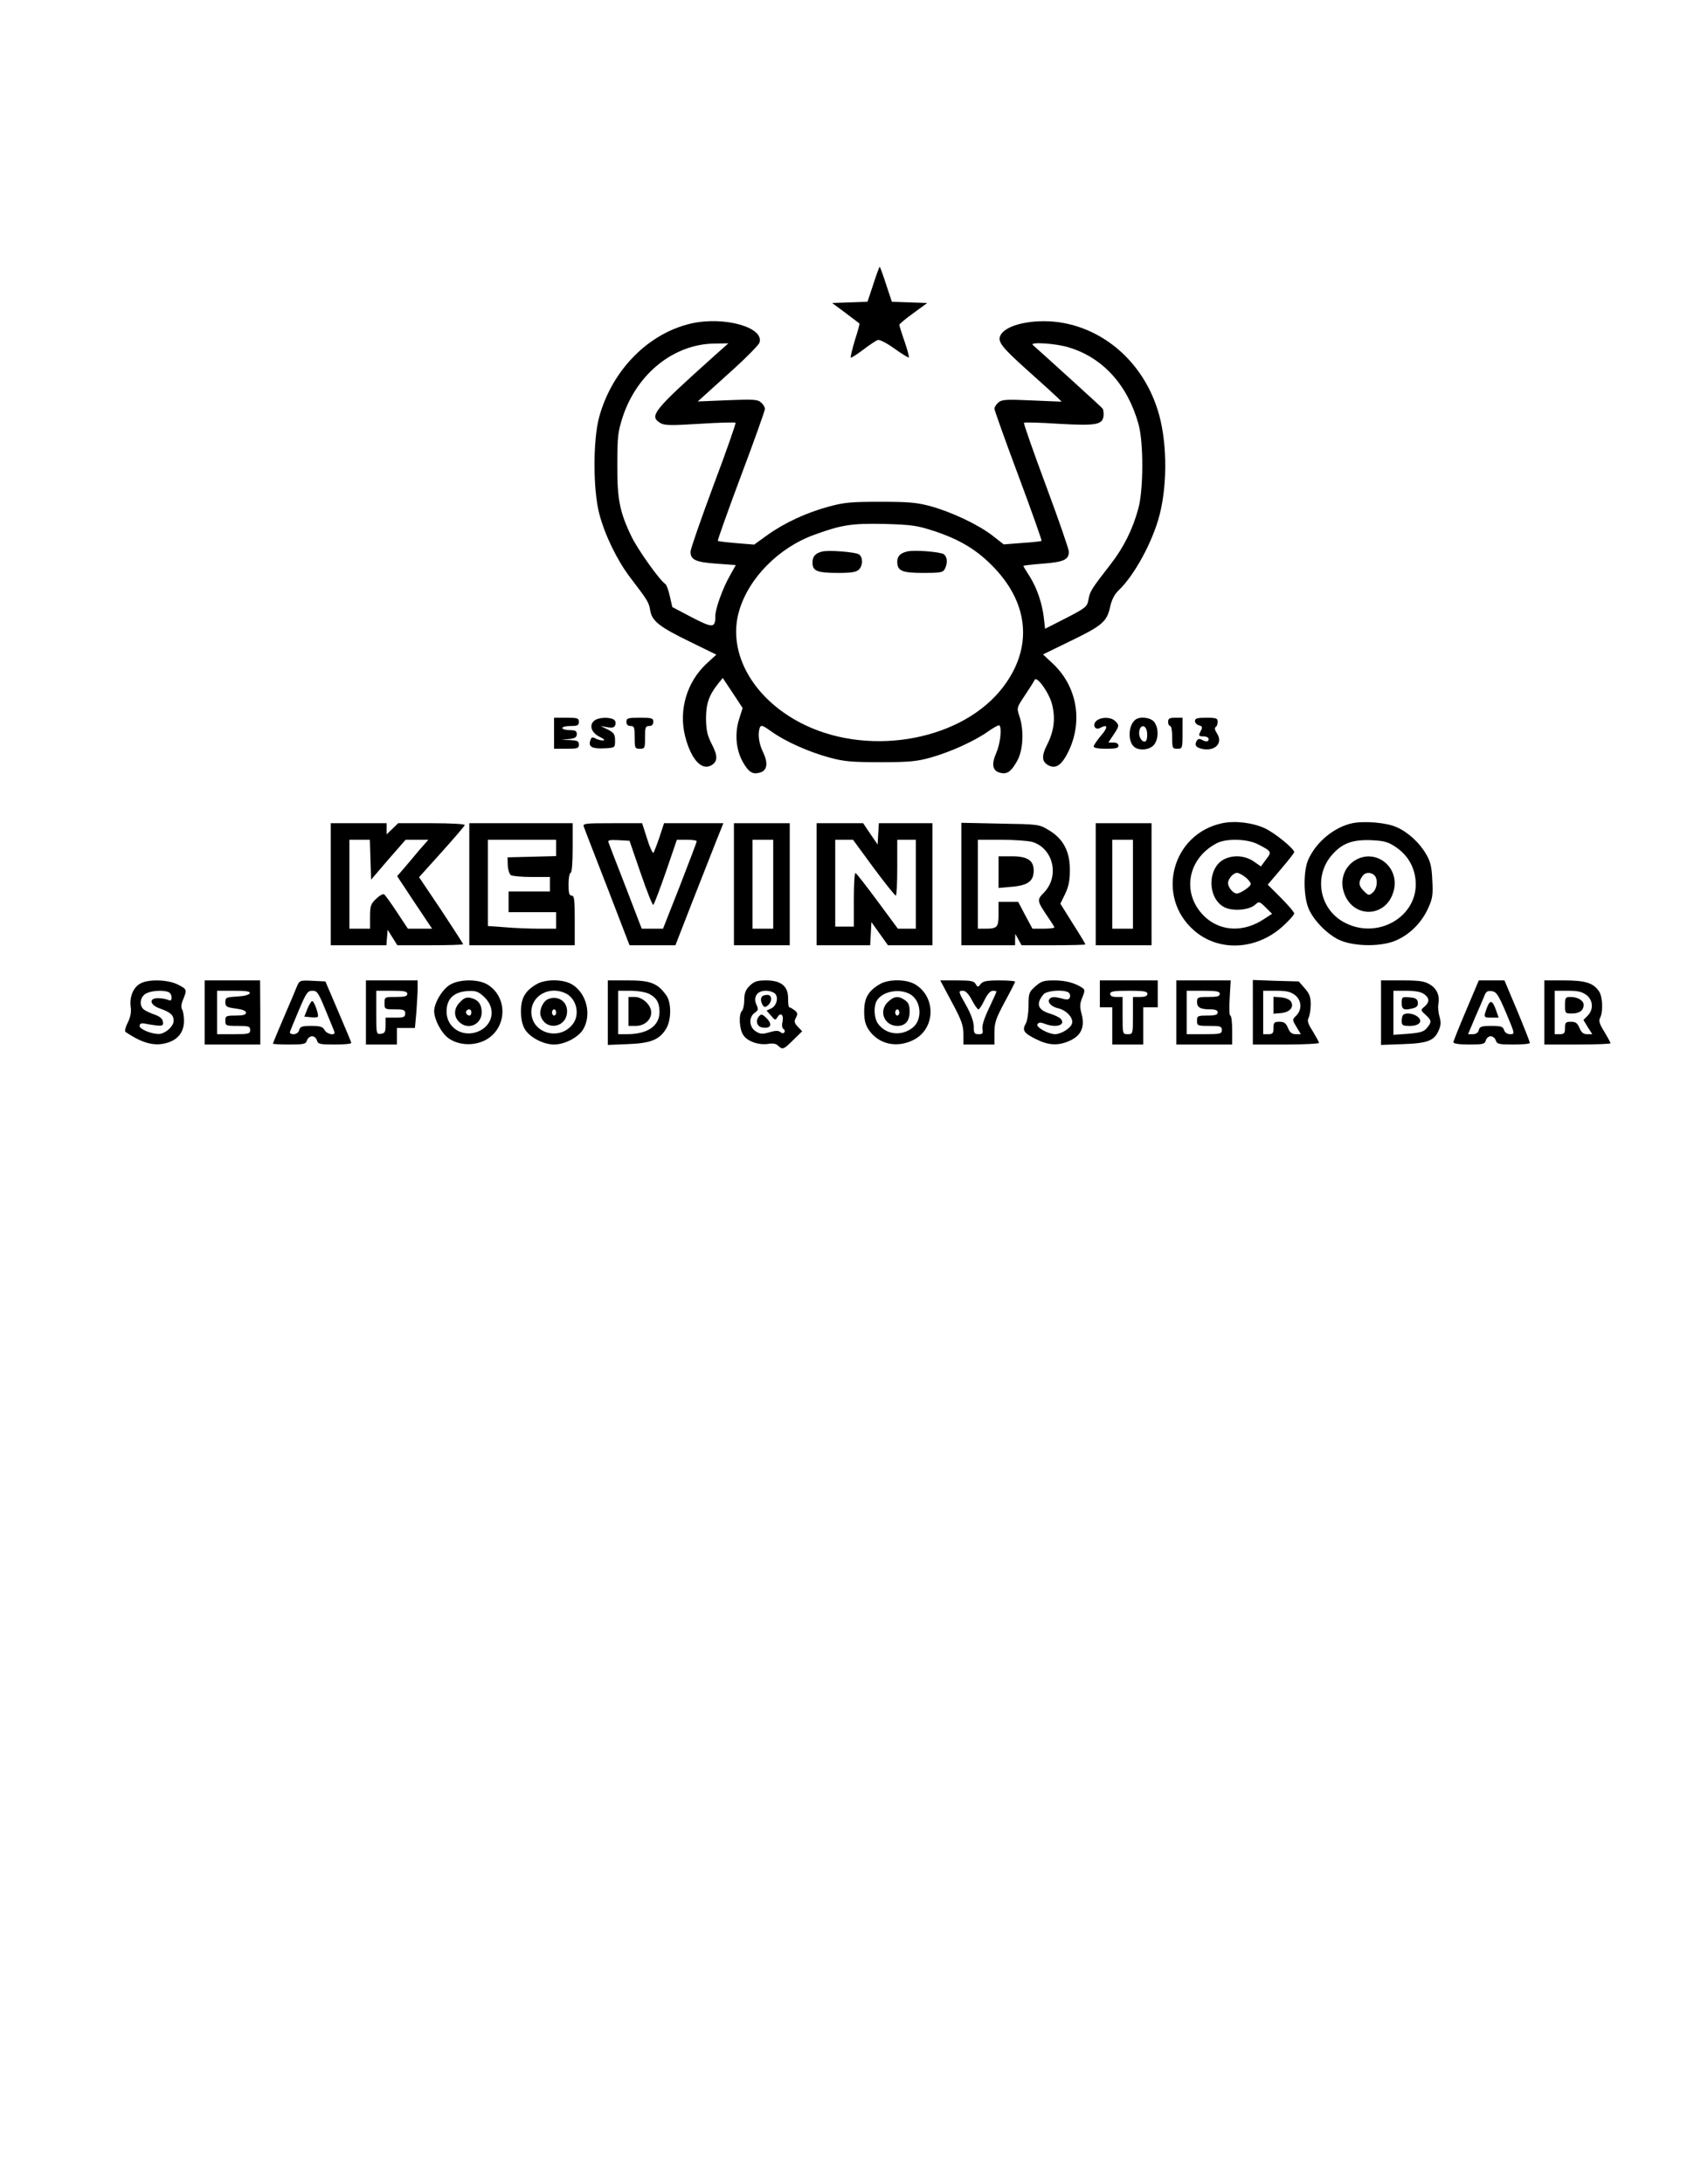 <?xml version="1.0" encoding="UTF-8" standalone="yes"?>
<svg version="1.0" xmlns="http://www.w3.org/2000/svg" width="8.5in" height="11in" viewBox="0 0 816 1056" preserveAspectRatio="xMidYMid meet">
  <g transform="translate(0,1056) scale(0.1,-0.1)" fill="#000000" stroke="none">
    <path d="M4224 9185 l-28 -84 -85 -3 -86 -3 65 -48 c36 -27 66 -50 67 -51 2
-1 -8 -38 -22 -81 -13 -44 -22 -81 -20 -84 3 -2 29 15 60 38 30 23 62 44 70
47 8 4 43 -14 81 -41 36 -26 67 -45 70 -43 2 3 -7 38 -21 78 -14 40 -25 76
-25 80 0 3 30 29 68 56 l67 49 -86 3 -85 3 -28 84 c-15 47 -29 85 -31 85 -2 0
-16 -38 -31 -85z"/>
    <path d="M3343 8996 c-208 -48 -383 -226 -445 -453 -30 -111 -30 -352 1 -468
27 -103 86 -223 147 -304 87 -114 93 -123 99 -162 9 -52 43 -79 195 -153 l125
-61 -48 -44 c-95 -89 -135 -224 -103 -351 28 -109 78 -166 125 -141 33 18 34
46 4 103 -22 43 -27 67 -28 123 0 73 14 113 58 169 l23 28 48 -72 48 -73 -17
-54 c-22 -69 -15 -147 17 -205 28 -50 47 -63 81 -54 38 9 44 45 18 99 -21 43
-27 91 -15 121 5 12 15 8 53 -19 67 -49 182 -100 281 -127 73 -20 109 -23 250
-23 141 0 176 4 244 23 98 28 213 81 276 126 27 19 51 32 54 29 13 -13 4 -90
-15 -133 -24 -54 -19 -87 18 -96 34 -9 53 4 83 57 29 52 34 147 11 216 -14 41
-13 42 27 102 22 33 43 66 46 73 9 23 66 -54 83 -111 19 -68 13 -133 -22 -201
-29 -57 -26 -85 10 -102 35 -16 63 6 95 73 69 147 38 313 -79 422 l-46 43 125
61 c160 77 183 96 199 166 8 37 21 63 42 83 76 72 165 236 198 365 40 157 36
370 -11 512 -73 227 -258 388 -476 419 -125 17 -255 -11 -282 -62 -17 -31 3
-57 135 -175 66 -59 129 -116 140 -127 l20 -20 -144 6 c-126 6 -146 4 -162
-10 -11 -10 -19 -23 -19 -30 0 -7 52 -153 116 -324 64 -171 114 -313 112 -315
-2 -2 -44 -7 -93 -10 l-90 -7 -55 43 c-69 53 -196 113 -297 141 -65 18 -105
22 -243 22 -142 0 -177 -3 -250 -23 -108 -29 -214 -78 -297 -137 l-65 -47 -86
7 c-48 4 -88 9 -90 11 -2 2 48 143 112 314 64 170 116 316 116 324 0 8 -8 22
-19 31 -16 15 -36 16 -162 11 l-144 -6 31 28 c17 15 82 74 145 131 63 57 117
113 122 124 27 75 -169 130 -330 94z m116 -153 c-300 -269 -319 -293 -267
-327 20 -13 46 -14 192 -5 92 6 171 8 174 5 2 -3 -45 -139 -107 -303 -61 -164
-111 -308 -111 -320 0 -39 24 -51 124 -58 l95 -7 -29 -52 c-35 -62 -70 -159
-70 -195 0 -58 -12 -58 -113 -6 l-95 50 -12 52 c-6 29 -16 55 -21 59 -27 16
-134 167 -164 229 -58 120 -70 182 -69 350 0 136 3 158 27 232 70 209 249 351
446 352 l64 1 -64 -57z m1712 37 c165 -50 284 -183 336 -371 25 -89 24 -318
-1 -408 -27 -100 -71 -188 -134 -269 -94 -121 -100 -131 -107 -170 -6 -35 -11
-40 -108 -90 l-102 -52 -6 53 c-8 70 -33 144 -69 201 -17 26 -30 48 -30 50 0
2 43 7 96 11 100 8 124 19 124 58 0 12 -50 156 -111 320 -61 164 -109 301
-106 303 2 3 78 1 168 -5 182 -10 212 -5 217 39 1 14 -1 30 -5 35 -6 8 -274
251 -337 307 -19 16 113 8 175 -12z m-651 -888 c126 -42 208 -92 290 -178 168
-177 184 -387 44 -573 -192 -256 -634 -342 -959 -187 -247 118 -380 346 -320
552 46 159 192 307 365 369 132 48 180 55 335 52 136 -4 159 -7 245 -35z"/>
    <path d="M3975 7893 c-33 -9 -45 -24 -45 -54 0 -40 24 -49 124 -49 64 0 88 4
100 16 20 19 21 58 2 73 -15 12 -150 23 -181 14z"/>
    <path d="M4385 7893 c-31 -8 -45 -23 -45 -49 0 -44 23 -54 125 -54 83 0 96 2
105 19 14 28 13 56 -4 71 -16 12 -148 23 -181 13z"/>
    <path d="M2680 7015 l0 -75 60 0 c53 0 60 2 60 20 0 17 -7 20 -42 22 l-43 1
38 4 c29 3 37 9 37 24 0 15 -7 19 -35 19 -19 0 -35 5 -35 10 0 6 18 10 40 10
33 0 40 3 40 20 0 18 -7 20 -60 20 l-60 0 0 -75z"/>
    <path d="M2876 7077 c-28 -21 -17 -59 24 -79 22 -11 28 -17 17 -18 -10 0 -27
4 -37 10 -15 8 -20 6 -25 -11 -10 -30 10 -40 70 -37 50 3 50 3 50 38 0 30 -5
37 -35 53 l-35 17 33 -6 c24 -4 34 -2 38 11 4 10 1 21 -7 26 -21 13 -73 11
-93 -4z"/>
    <path d="M3030 7070 c0 -13 7 -20 20 -20 18 0 20 -7 20 -55 0 -52 1 -55 25
-55 24 0 25 3 25 55 0 48 2 55 20 55 13 0 20 7 20 20 0 18 -7 20 -65 20 -58 0
-65 -2 -65 -20z"/>
    <path d="M5306 7077 c-25 -18 -11 -51 16 -36 37 20 39 3 3 -38 -19 -23 -35
-46 -35 -52 0 -7 23 -11 60 -11 47 0 60 3 60 15 0 9 -9 15 -25 15 l-24 0 24
36 c29 43 30 48 9 68 -19 19 -64 21 -88 3z"/>
    <path d="M5494 7082 c-36 -24 -41 -105 -8 -133 25 -20 75 -15 96 10 22 28 23
79 2 109 -15 22 -66 30 -90 14z m54 -61 c2 -12 1 -29 -2 -38 -9 -22 -36 2 -36
32 0 41 32 47 38 6z"/>
    <path d="M5650 7070 c0 -11 5 -20 10 -20 6 0 10 -25 10 -55 0 -52 1 -55 25
-55 24 0 25 2 25 75 l0 75 -35 0 c-28 0 -35 -4 -35 -20z"/>
    <path d="M5780 7074 c0 -9 9 -18 20 -21 15 -4 17 -9 10 -23 -14 -26 -13 -30 8
-30 22 0 34 -9 26 -21 -3 -5 -15 -4 -26 2 -16 9 -23 8 -29 -2 -13 -21 -5 -33
27 -40 63 -12 101 29 70 76 -10 15 -12 26 -6 30 6 3 10 15 10 26 0 16 -7 19
-55 19 -44 0 -55 -3 -55 -16z"/>
    <path d="M5912 6580 c-243 -51 -324 -354 -137 -518 119 -105 303 -96 430 20
30 27 55 55 55 62 0 6 -29 40 -64 75 l-64 64 64 75 c35 41 64 78 64 82 0 17
-95 94 -143 116 -60 27 -143 37 -205 24z m171 -101 c68 -35 70 -37 41 -74
l-25 -34 -36 25 c-42 28 -99 32 -143 9 -81 -42 -80 -189 2 -231 40 -21 120
-14 148 11 20 18 21 18 52 -12 l31 -31 -40 -26 c-95 -63 -203 -60 -279 6 -121
107 -96 284 51 361 45 24 146 22 198 -4z m-59 -160 c14 -11 26 -26 26 -33 0
-12 -50 -46 -68 -46 -17 0 -42 30 -42 50 0 21 25 50 44 50 7 0 25 -9 40 -21z"/>
    <path d="M6541 6580 c-87 -19 -173 -89 -212 -174 -24 -52 -25 -165 -3 -229 19
-56 84 -126 145 -158 66 -34 195 -38 271 -10 71 27 132 86 165 158 22 48 25
65 21 137 -3 67 -9 92 -31 128 -32 55 -87 105 -142 129 -49 22 -154 31 -214
19z m207 -113 c58 -38 92 -93 99 -161 18 -178 -189 -297 -353 -201 -114 67
-139 222 -51 322 49 56 98 74 188 71 63 -3 82 -8 117 -31z"/>
    <path d="M6549 6397 c-47 -32 -67 -90 -50 -147 39 -132 206 -131 242 2 32 119
-92 212 -192 145z m99 -69 c18 -18 14 -63 -7 -82 -19 -17 -21 -17 -45 7 -26
26 -26 45 -3 75 12 15 39 16 55 0z"/>
    <path d="M1600 6285 l0 -295 134 0 135 0 3 38 3 37 23 -37 24 -38 159 0 c87 0
159 2 159 5 0 3 -48 77 -106 165 l-107 159 109 121 c60 67 111 126 112 131 2
5 -64 9 -159 9 l-163 0 -28 -27 -28 -27 0 27 0 27 -135 0 -135 0 0 -295z m192
119 l3 -97 83 97 84 96 55 0 55 0 -44 -50 c-23 -28 -57 -68 -75 -89 l-32 -37
84 -127 85 -127 -59 0 -58 0 -53 80 c-29 44 -57 83 -62 86 -5 4 -23 -6 -39
-22 -26 -24 -29 -35 -29 -86 l0 -58 -50 0 -50 0 0 215 0 215 50 0 49 0 3 -96z"/>
    <path d="M2270 6285 l0 -295 255 0 255 0 0 120 c0 100 -2 120 -15 120 -12 0
-15 13 -15 55 0 30 5 55 10 55 6 0 10 47 10 120 l0 120 -250 0 -250 0 0 -295z
m420 175 l0 -39 -117 -3 -118 -3 1 -39 c1 -21 8 -42 15 -47 8 -5 53 -9 102 -9
l87 0 0 -35 0 -35 -100 0 -100 0 0 -50 0 -50 115 0 115 0 0 -40 0 -40 -82 0
c-46 0 -120 3 -165 7 l-83 6 0 208 0 209 165 0 165 0 0 -40z"/>
    <path d="M2824 6563 c3 -10 55 -143 114 -295 l107 -278 111 0 111 0 81 208
c45 114 97 246 116 295 l35 87 -144 0 -143 0 -22 -67 c-13 -38 -26 -71 -29
-76 -4 -4 -18 26 -31 68 l-24 75 -144 0 c-133 0 -144 -1 -138 -17z m275 -225
c30 -87 57 -155 61 -153 4 3 31 74 61 160 l53 155 48 0 c26 0 48 -3 48 -7 0
-5 -37 -101 -81 -215 l-82 -208 -52 0 -51 0 -78 203 c-43 111 -81 208 -83 215
-4 10 7 12 48 10 l54 -3 54 -157z"/>
    <path d="M3550 6285 l0 -295 135 0 135 0 0 295 0 295 -135 0 -135 0 0 -295z
m190 0 l0 -215 -50 0 -50 0 0 215 0 215 50 0 50 0 0 -215z"/>
    <path d="M3950 6285 l0 -295 130 0 129 0 3 56 3 56 40 -56 40 -56 108 0 107 0
0 295 0 295 -129 0 -130 0 -3 -52 -3 -51 -35 51 -35 52 -112 0 -113 0 0 -295z
m275 80 c55 -74 103 -134 108 -135 4 0 7 61 7 135 l0 135 45 0 45 0 0 -215 0
-215 -44 0 -43 0 -99 134 c-55 74 -102 135 -106 135 -5 1 -8 -57 -8 -129 l0
-130 -45 0 -45 0 0 210 0 210 43 0 43 0 99 -135z"/>
    <path d="M4650 6286 l0 -296 130 0 130 0 0 28 1 27 15 -27 15 -28 154 0 c85 0
155 2 155 4 0 3 -27 48 -61 101 l-60 96 23 47 c17 36 23 64 23 117 0 90 -33
151 -103 192 -46 28 -50 28 -234 31 l-188 4 0 -296z m341 204 c103 -29 136
-165 59 -245 -36 -37 -35 -39 21 -122 16 -23 29 -44 29 -47 0 -3 -24 -6 -53
-6 l-53 0 -35 65 -34 65 -47 0 -48 0 0 -59 c0 -65 -6 -71 -66 -71 l-34 0 0
215 0 215 113 0 c61 0 128 -5 148 -10z"/>
    <path d="M4830 6344 l0 -77 68 6 c75 7 102 28 102 78 0 49 -30 69 -105 69
l-65 0 0 -76z"/>
    <path d="M5300 6285 l0 -295 135 0 135 0 0 295 0 295 -135 0 -135 0 0 -295z
m180 0 l0 -215 -50 0 -50 0 0 215 0 215 50 0 50 0 0 -215z"/>
    <path d="M679 5805 c-34 -18 -53 -64 -47 -112 4 -26 -1 -51 -14 -77 -11 -21
-16 -41 -11 -45 84 -57 145 -72 207 -51 49 16 76 53 76 104 0 22 -4 48 -9 55
-6 10 -5 27 5 49 19 48 19 49 -26 72 -47 24 -142 27 -181 5z m135 -41 c9 -3
16 -15 16 -26 0 -15 -4 -18 -17 -12 -10 4 -31 8 -48 8 -47 1 -41 -33 9 -50 51
-18 66 -32 66 -59 0 -28 -43 -65 -74 -64 -38 1 -91 24 -91 39 0 9 7 14 20 12
90 -16 97 -15 93 8 -2 15 -15 26 -41 35 -20 7 -44 18 -52 25 -22 18 -18 57 7
74 23 16 83 21 112 10z"/>
    <path d="M990 5665 l0 -155 134 0 135 0 0 155 -1 155 -134 0 -134 0 0 -155z
m218 93 c-3 -8 -27 -14 -61 -16 -53 -3 -57 -5 -57 -27 0 -22 6 -25 50 -31 32
-4 50 -11 50 -20 0 -10 -14 -14 -50 -14 -47 0 -50 -2 -50 -25 0 -24 3 -25 60
-25 53 0 60 -2 60 -20 0 -18 -7 -20 -80 -20 l-80 0 0 105 0 105 81 0 c60 0 80
-3 77 -12z"/>
    <path d="M1435 5788 c-7 -18 -36 -86 -64 -151 -28 -65 -51 -121 -51 -123 0 -2
36 -4 79 -4 71 0 80 2 86 20 3 11 15 20 25 20 9 0 20 -9 23 -20 5 -18 14 -20
86 -20 45 0 81 3 80 8 0 4 -29 72 -63 152 l-62 145 -62 3 c-62 3 -63 3 -77
-30z m139 -110 c21 -51 41 -99 43 -105 9 -22 -35 -15 -47 7 -9 16 -21 20 -64
20 -45 0 -54 -3 -59 -20 -3 -12 -14 -20 -27 -20 -14 0 -20 5 -17 13 2 6 22 54
43 104 35 83 42 93 65 93 23 0 29 -9 63 -92z"/>
    <path d="M1487 5683 l-15 -38 30 -3 c16 -2 32 -1 35 2 7 7 -17 76 -27 76 -4 0
-15 -17 -23 -37z"/>
    <path d="M1770 5665 l0 -155 75 0 75 0 0 40 0 40 44 0 43 0 7 77 c3 42 6 93 6
115 l0 38 -125 0 -125 0 0 -155z m200 90 c0 -12 -13 -15 -55 -15 -54 0 -55 0
-55 -30 0 -29 1 -30 50 -30 43 0 50 -3 50 -20 0 -17 -7 -20 -47 -20 l-48 0 0
-37 c0 -32 -4 -39 -22 -41 -23 -3 -23 -2 -23 102 l0 106 75 0 c60 0 75 -3 75
-15z"/>
    <path d="M2180 5801 c-38 -20 -80 -89 -80 -130 1 -42 35 -106 70 -131 47 -33
117 -38 173 -11 109 53 118 208 15 271 -43 26 -130 27 -178 1z m166 -65 c54
-54 38 -133 -33 -163 -75 -31 -153 18 -153 96 0 65 38 99 114 100 30 1 45 -6
72 -33z"/>
    <path d="M2226 5716 c-31 -30 -33 -69 -6 -96 43 -43 110 -14 110 46 0 38 -17
61 -52 69 -21 5 -33 1 -52 -19z m54 -51 c0 -8 -4 -15 -9 -15 -13 0 -22 16 -14
24 11 11 23 6 23 -9z"/>
    <path d="M2594 5801 c-55 -33 -74 -67 -74 -130 0 -39 6 -66 20 -89 24 -38 89
-72 140 -72 51 0 116 34 140 72 43 71 18 175 -52 218 -44 27 -131 27 -174 1z
m145 -45 c51 -27 67 -103 31 -148 -65 -83 -200 -43 -200 60 1 81 91 128 169
88z"/>
    <path d="M2652 5730 c-26 -11 -45 -54 -37 -81 24 -76 128 -58 128 22 0 48 -44
77 -91 59z m38 -65 c0 -8 -4 -15 -10 -15 -5 0 -10 7 -10 15 0 8 5 15 10 15 6
0 10 -7 10 -15z"/>
    <path d="M2940 5664 l0 -156 98 4 c111 4 153 22 185 76 25 43 25 127 -1 161
-42 58 -77 71 -183 71 l-99 0 0 -156z m200 91 c36 -19 50 -43 50 -88 0 -67
-58 -107 -157 -107 l-43 0 0 105 0 105 60 0 c35 0 74 -7 90 -15z"/>
    <path d="M3040 5670 l0 -70 35 0 c42 0 75 29 75 65 0 36 -42 75 -80 75 l-30 0
0 -70z"/>
    <path d="M3626 5794 c-20 -20 -26 -37 -26 -68 0 -23 -5 -47 -11 -53 -17 -17
-13 -88 6 -117 20 -31 75 -50 121 -43 22 4 39 1 48 -9 21 -20 26 -19 73 28
l43 42 -21 22 c-17 18 -19 26 -9 44 10 18 8 24 -7 36 -10 7 -21 14 -25 14 -4
0 -6 19 -6 42 1 60 -34 88 -106 88 -44 0 -58 -5 -80 -26z m124 -39 c17 -20 5
-60 -21 -71 l-21 -10 21 -24 c19 -23 22 -24 32 -7 15 25 31 10 24 -23 -4 -16
-2 -31 5 -35 5 -3 8 -11 4 -16 -4 -6 -11 -6 -19 1 -10 8 -24 8 -54 -1 -34 -10
-44 -9 -66 5 -32 21 -34 68 -5 89 18 12 19 18 9 39 -17 38 3 68 45 68 19 0 39
-7 46 -15z"/>
    <path d="M3687 5743 c-9 -9 -8 -25 2 -42 8 -12 12 -12 25 -2 22 19 21 51 -2
51 -10 0 -22 -3 -25 -7z"/>
    <path d="M3671 5646 c-19 -22 -9 -51 18 -54 39 -6 49 15 20 44 -22 22 -27 23
-38 10z"/>
    <path d="M4254 5801 c-55 -33 -74 -67 -74 -131 0 -43 6 -65 23 -90 47 -69 136
-89 217 -47 104 53 109 205 8 267 -44 27 -131 27 -174 1z m145 -46 c57 -29 66
-124 15 -164 -55 -43 -130 -33 -168 21 -18 26 -21 80 -6 108 24 45 105 63 159
35z"/>
    <path d="M4293 5714 c-44 -44 -15 -114 48 -114 38 0 59 24 59 70 0 29 -6 43
-22 54 -32 23 -55 20 -85 -10z m57 -49 c0 -8 -4 -15 -10 -15 -5 0 -10 7 -10
15 0 8 5 15 10 15 6 0 10 -7 10 -15z"/>
    <path d="M4604 5715 c47 -87 56 -113 56 -155 l0 -50 75 0 75 0 0 57 c0 48 7
69 50 149 28 51 50 95 50 98 0 3 -34 6 -76 6 -61 0 -80 -4 -90 -17 -13 -17
-15 -17 -25 0 -8 14 -24 17 -90 17 l-81 0 56 -105z m97 10 c13 -25 27 -45 32
-45 4 0 17 20 29 45 14 29 29 45 40 45 10 0 18 -2 18 -4 0 -2 -16 -38 -36 -80
-23 -48 -35 -85 -32 -101 4 -21 1 -25 -18 -25 -21 0 -24 5 -24 37 0 23 -13 59
-35 99 -41 72 -41 74 -16 74 11 0 27 -16 42 -45z"/>
    <path d="M5008 5791 c-31 -27 -33 -34 -33 -93 0 -34 -6 -73 -13 -86 -19 -33
-11 -46 49 -76 62 -31 108 -33 165 -7 54 25 72 66 56 128 -10 36 -9 50 3 80
12 29 13 38 3 45 -35 25 -83 38 -138 38 -52 0 -64 -4 -92 -29z m160 -29 c7 -5
10 -15 7 -24 -5 -12 -13 -13 -45 -4 -29 7 -43 7 -52 -2 -15 -15 5 -39 41 -47
40 -9 75 -48 66 -74 -7 -23 -53 -51 -82 -51 -34 1 -93 34 -85 48 7 10 15 10
36 2 55 -21 102 -6 77 24 -6 7 -29 18 -51 25 -61 18 -71 48 -32 94 16 18 95
24 120 9z"/>
    <path d="M5320 5755 l0 -65 30 0 30 0 0 -90 0 -90 75 0 75 0 0 90 0 90 35 0
35 0 0 65 0 65 -140 0 -140 0 0 -65z m230 0 c0 -10 -11 -15 -35 -15 l-35 0 0
-90 c0 -89 0 -90 -25 -90 -25 0 -25 1 -25 90 l0 90 -30 0 c-20 0 -30 5 -30 15
0 12 17 15 90 15 73 0 90 -3 90 -15z"/>
    <path d="M5690 5665 l0 -155 135 0 135 0 0 70 c0 39 -4 70 -9 70 -5 0 -6 38
-3 85 l5 85 -132 0 -131 0 0 -155z m210 90 c0 -12 -13 -15 -55 -15 -51 0 -55
-2 -55 -24 0 -27 16 -36 66 -36 24 0 34 -5 34 -15 0 -11 -12 -15 -50 -15 -47
0 -50 -2 -50 -25 0 -24 3 -25 60 -25 53 0 60 -2 60 -20 0 -18 -7 -20 -85 -20
l-85 0 0 105 0 105 80 0 c64 0 80 -3 80 -15z"/>
    <path d="M6060 5666 l0 -156 160 0 c88 0 160 4 160 8 0 4 -14 29 -30 56 -24
37 -28 51 -20 66 5 10 10 39 10 64 0 36 -6 52 -29 78 l-29 33 -111 3 -111 4 0
-156z m204 83 c32 -25 35 -70 6 -99 -20 -20 -20 -20 1 -55 l21 -35 -25 0 c-18
0 -28 8 -37 30 -10 24 -19 30 -41 30 -26 0 -29 -4 -29 -30 0 -25 -4 -30 -25
-30 l-25 0 0 105 0 105 64 0 c49 0 69 -5 90 -21z"/>
    <path d="M6160 5700 l0 -41 36 3 c43 4 65 29 48 56 -6 10 -26 18 -48 20 l-36
3 0 -41z"/>
    <path d="M6680 5664 l0 -156 108 4 c119 4 151 17 172 69 10 22 10 39 3 64 -6
18 -8 45 -6 59 8 42 -6 75 -40 96 -26 16 -50 20 -134 20 l-103 0 0 -156z m208
90 c27 -19 28 -39 2 -61 -19 -16 -19 -17 5 -39 30 -27 31 -35 7 -64 -15 -18
-31 -23 -90 -28 l-72 -5 0 107 0 106 63 0 c40 0 70 -5 85 -16z"/>
    <path d="M6780 5711 c0 -33 11 -37 58 -25 16 5 22 13 20 28 -2 16 -11 22 -40
24 -36 3 -38 2 -38 -27z"/>
    <path d="M6787 5653 c-4 -3 -7 -17 -7 -30 0 -20 5 -23 40 -23 47 0 65 24 35
46 -20 15 -57 19 -68 7z"/>
    <path d="M7092 5676 c-34 -80 -62 -150 -62 -155 0 -7 30 -11 76 -11 67 0 76 2
81 20 3 11 14 20 23 20 10 0 22 -9 25 -20 6 -18 15 -20 86 -20 43 0 79 3 79 8
0 4 -27 73 -61 155 l-62 147 -62 0 -62 0 -61 -144z m193 -13 c43 -102 43 -103
20 -103 -15 0 -26 8 -30 20 -5 17 -15 20 -62 20 -46 0 -56 -3 -60 -20 -3 -13
-14 -20 -29 -20 l-23 0 35 83 c20 45 40 92 45 105 7 18 15 23 35 20 22 -3 31
-16 69 -105z"/>
    <path d="M7192 5687 c-17 -46 -16 -47 22 -47 l35 0 -13 37 c-17 48 -29 51 -44
10z"/>
    <path d="M7470 5665 l0 -155 160 0 c88 0 160 3 160 6 0 4 -14 29 -30 56 -24
38 -28 53 -20 68 15 28 12 103 -6 128 -28 40 -66 52 -169 52 l-95 0 0 -155z
m204 84 c32 -25 35 -70 5 -100 l-20 -20 21 -35 22 -34 -25 0 c-18 0 -28 8 -37
30 -10 24 -19 30 -41 30 -26 0 -29 -4 -29 -30 0 -25 -4 -30 -25 -30 l-25 0 0
105 0 105 64 0 c49 0 69 -5 90 -21z"/>
    <path d="M7570 5700 c0 -39 1 -40 33 -40 37 0 57 15 57 42 0 21 -29 38 -64 38
-24 0 -26 -4 -26 -40z"/>
  </g>
</svg>